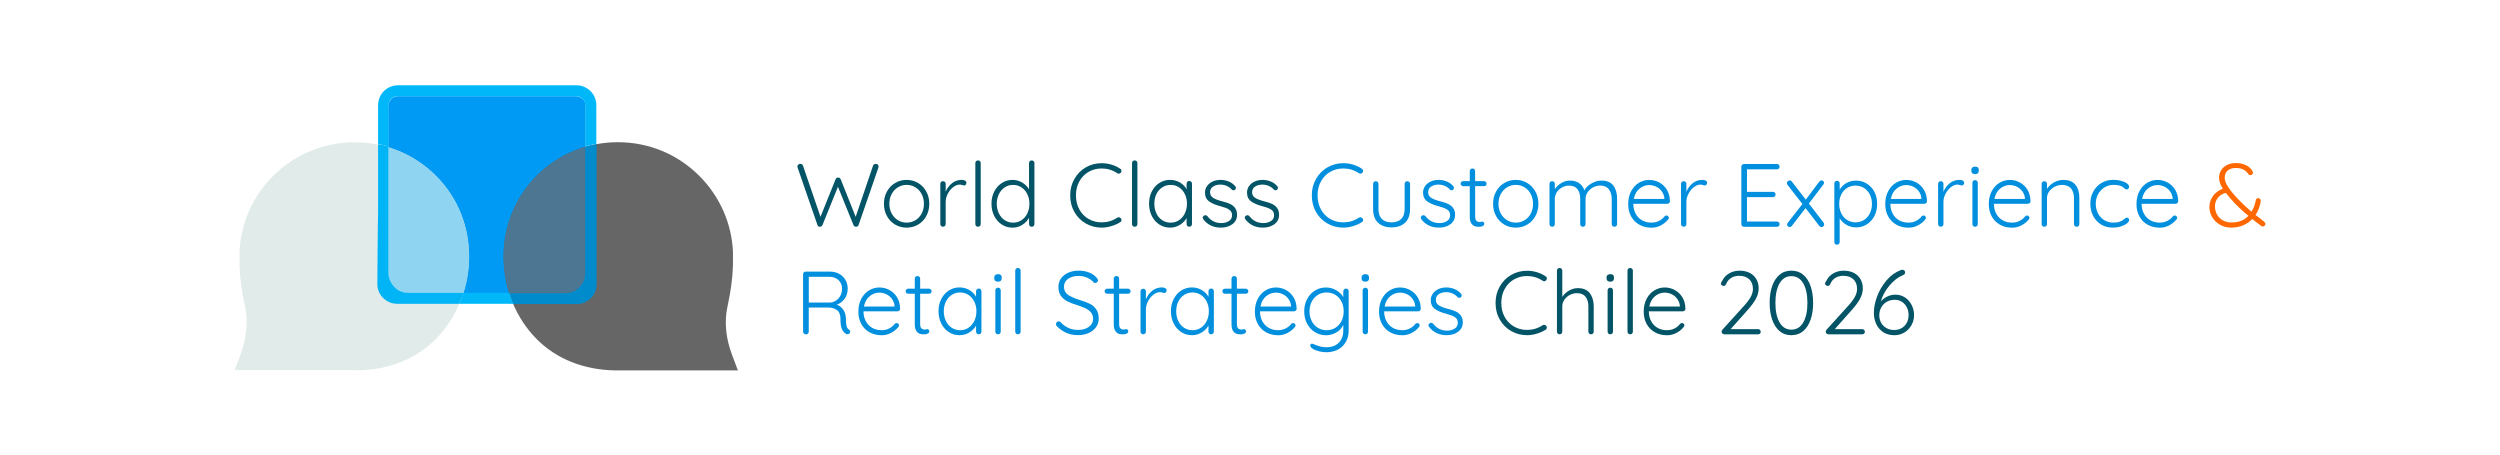 <?xml version="1.0" encoding="UTF-8"?>
<svg id="Capa_1" xmlns="http://www.w3.org/2000/svg" version="1.1" viewBox="0 0 1032 188">
  <!-- Generator: Adobe Illustrator 30.0.0, SVG Export Plug-In . SVG Version: 2.1.1 Build 123)  -->
  <defs>
    <style>
      .st0 {
        fill: #008bcd;
      }

      .st1 {
        fill: #0099f4;
      }

      .st2 {
        fill: #035466;
      }

      .st3 {
        fill: #ff6700;
      }

      .st4 {
        fill: none;
        stroke: #666;
        stroke-miterlimit: 10;
        stroke-width: 30px;
      }

      .st5 {
        fill: #8fd4f0;
      }

      .st6 {
        fill: #e1ecea;
      }

      .st7 {
        fill: #00b4f5;
      }

      .st8 {
        fill: #666;
      }

      .st9 {
        fill: #028fde;
      }

      .st10 {
        fill: #4c7691;
      }

      .st11 {
        fill: #00b8f9;
      }
    </style>
  </defs>
  <g>
    <path class="st4" d="M251.67,84.4"/>
    <path class="st1" d="M237.67,121.1h-73.3c-1.1,0-2.1-.5-2.9-1.2s-1.2-1.7-1.2-2.9V43.8c0-1.1.5-2.1,1.2-2.9s1.8-1.2,2.9-1.2h73.3c1.1,0,2.1.5,2.9,1.2s1.2,1.7,1.2,2.9v73.2c0,1.1-.5,2.1-1.2,2.9s-1.8,1.2-2.9,1.2Z"/>
    <g>
      <path class="st8" d="M298.07,104.1c-.5-10.3-4.7-20.4-12.5-28.3-16.8-16.8-44-16.8-60.8,0-17.3,17.3-15.5,45.2,0,60.8,8.8,8.9,19.9,11.5,29.3,11.7h44c-3.2-8.6-3.2-15.3-2.6-19.8.6-4.8,2.3-10.1,2.6-19.5v-5"/>
      <path class="st8" d="M304.67,152.9h-50.7c-13-.2-24.3-4.7-32.5-13-8.4-8.5-13.4-20.5-13.6-32.9-.3-13.1,4.6-25.3,13.6-34.4,9-9,20.9-13.9,33.6-13.9s24.6,4.9,33.6,13.9c8.4,8.4,13.3,19.4,13.9,31.2h0v5.3c-.2,6.9-1.1,11.7-1.9,15.6-.3,1.6-.6,3-.8,4.3-.7,5.5,0,11.4,2.4,17.7l2.3,6.1.1.1ZM254.17,143.8h37.9c-1.3-5.5-1.7-10.8-1-15.9.2-1.6.5-3.2.8-4.9.7-3.7,1.6-8,1.7-14.1v-4.6h0c-.5-9.5-4.5-18.5-11.2-25.3-7.3-7.3-16.9-11.3-27.2-11.3s-19.9,4-27.2,11.3c-16.2,16.2-13.1,41.2,0,54.4,6.6,6.7,15.4,10.2,26.1,10.3l.1.1h0Z"/>
    </g>
    <path class="st10" d="M241.77,112.7c0,8.2-8.2,8.2-8.2,8.2h-23.3c-1.4-4.5-2.2-9.2-2.3-13.9-.3-13.1,4.6-25.3,13.6-34.4,5.7-5.7,12.6-9.8,20.2-12v52.1h0Z"/>
    <g>
      <path class="st6" d="M103.47,104c.5-10.3,4.7-20.4,12.5-28.3,16.8-16.8,44-16.8,60.8,0,17.3,17.3,15.5,45.2,0,60.8-8.8,8.9-19.9,11.5-29.3,11.7h-44c3.2-8.6,3.2-15.3,2.6-19.8-.6-4.8-2.3-10.1-2.6-19.5v-5"/>
      <path class="st6" d="M147.47,152.8h-50.6l2.3-6.1c2.3-6.3,3.1-12.2,2.4-17.7-.2-1.3-.4-2.7-.8-4.3-.8-3.9-1.7-8.7-1.9-15.6v-5.3h0c.6-11.8,5.5-22.9,13.9-31.2,18.5-18.5,48.7-18.5,67.2,0,9.1,9.1,13.9,21.3,13.6,34.4-.3,12.4-5.2,24.4-13.6,32.9-8.2,8.3-19.5,12.8-32.5,13h0v-.1h0ZM109.57,143.7h37.9c10.7-.2,19.5-3.7,26.1-10.3,13.1-13.2,16.2-38.2,0-54.4-7.3-7.3-16.9-11.3-27.2-11.3s-19.9,4-27.2,11.3c-6.8,6.8-10.7,15.7-11.2,25.3h0v4.6c.2,6.1,1,10.4,1.7,14.1.3,1.7.6,3.3.8,4.9.7,5.1.3,10.4-1,15.9l.1-.1h0Z"/>
    </g>
    <path class="st5" d="M160.37,60.8c7.2,2.2,13.9,6.1,19.6,11.8,9.1,9.1,14,21.3,13.7,34.4-.1,4.8-.9,9.5-2.3,14h-23.3s-7.7-.5-7.7-6.9v-53.3h0Z"/>
    <path class="st11" d="M156.07,59.5v-16c0-2.3.9-4.4,2.4-5.9s3.6-2.4,5.9-2.4h73.5c2.3,0,4.4.9,5.9,2.4s2.4,3.6,2.4,5.9v15.9c-.8.1-1.9.4-2.8.6-.9.2-1.7.4-1.7.4v-16.9c0-.8-.4-1.9-1.1-2.6s-1.7-1.2-2.7-1.2h-73.7c-1.1,0-2,.4-2.7,1.1s-1.1,1.7-1.1,2.7v17s-.3-.1-1-.3-1.7-.4-3.3-.8v.1h0Z"/>
    <path class="st0" d="M246.27,59.5v57.9c0,2.2-.9,4.3-2.4,5.7-1.5,1.5-3.5,2.4-5.7,2.4h-26.4s-.3-.8-.7-1.8-.8-2.1-1-2.7h23.4c2.2,0,4.3-.9,5.7-2.4,1.5-1.5,2.4-3.5,2.4-5.7v-52.3s.3,0,1-.3,1.9-.4,3.5-.8c0,0,.2,0,.2,0Z"/>
    <path class="st7" d="M156.07,59.5v28.9c-.1,0-.3,28.9-.3,28.9,0,2.2.9,4.3,2.4,5.7,1.5,1.5,3.5,2.4,5.7,2.4h25.6s.4-.8.8-1.8.9-2.1,1-2.7h-22.8c-2.2,0-4.3-.9-5.7-2.4s-2.4-3.5-2.4-5.7v-52.4s-.2,0-.9-.2-1.7-.4-3.4-.7h0Z"/>
    <path class="st11" d="M191.37,120.9h18.8c.3,1,.7,2.2,1.2,3.3.2.4.4.8.6,1.2h-22.5s.9-1.8,1.8-4.6l.1.1h0Z"/>
  </g>
  <g>
    <path class="st2" d="M362.34,67.92c.22.2.33.47.33.81l-.07.48-8.18,23.68c-.07.22-.2.4-.39.52-.19.12-.39.19-.61.19-.57,0-.94-.23-1.11-.7l-6.4-15.8-6.4,15.8c-.22.47-.59.7-1.11.7-.22,0-.43-.06-.61-.19-.19-.12-.3-.3-.35-.52l-8.18-23.68c-.07-.15-.11-.3-.11-.44,0-.35.13-.62.39-.83.26-.21.54-.31.83-.31.25,0,.47.06.67.19.2.12.33.3.41.52l7.25,21.16,6.22-15.5c.22-.49.57-.73,1.04-.7.25-.02.46.03.65.17.19.14.33.31.43.54l6.18,15.5,7.18-21.16c.2-.47.57-.7,1.11-.7.34,0,.63.1.85.3Z"/>
    <path class="st2" d="M382.39,89.16c-.81,1.5-1.94,2.68-3.37,3.53-1.43.85-3.02,1.28-4.77,1.28s-3.34-.43-4.77-1.28c-1.43-.85-2.55-2.03-3.37-3.53-.81-1.5-1.22-3.18-1.22-5.03s.41-3.53,1.22-5.03c.81-1.5,1.94-2.69,3.37-3.55,1.43-.86,3.02-1.29,4.77-1.29s3.34.43,4.77,1.29c1.43.86,2.55,2.05,3.37,3.55.81,1.5,1.22,3.18,1.22,5.03s-.41,3.53-1.22,5.03ZM380.47,80.13c-.62-1.18-1.47-2.12-2.57-2.79-1.1-.68-2.31-1.02-3.64-1.02s-2.54.34-3.63,1.02c-1.09.68-1.94,1.61-2.57,2.79-.63,1.18-.94,2.52-.94,4s.31,2.78.94,3.96c.63,1.18,1.49,2.12,2.57,2.79,1.09.68,2.29,1.02,3.63,1.02s2.55-.33,3.64-1c1.1-.67,1.95-1.59,2.57-2.77.62-1.18.92-2.52.92-4s-.31-2.81-.92-4Z"/>
    <path class="st2" d="M398.34,74.55c.39.2.59.49.59.89,0,.35-.1.62-.3.83-.2.21-.43.31-.7.31-.12,0-.36-.06-.72-.19-.36-.12-.7-.19-1.02-.19-.91,0-1.82.35-2.72,1.05-.9.7-1.64,1.61-2.22,2.72-.58,1.11-.87,2.23-.87,3.37v9.14c0,.32-.11.59-.31.8-.21.21-.48.31-.8.31s-.59-.1-.8-.31c-.21-.21-.31-.47-.31-.8v-16.58c0-.32.1-.59.31-.8.21-.21.47-.31.8-.31s.59.1.8.31c.21.21.31.48.31.8v3.26c.57-1.41,1.42-2.57,2.57-3.5,1.15-.93,2.5-1.4,4.05-1.42.49,0,.94.1,1.33.3Z"/>
    <path class="st2" d="M404.53,93.29c-.21.21-.48.31-.8.31s-.59-.1-.8-.31c-.21-.21-.31-.47-.31-.8v-25.16c0-.32.1-.59.31-.8s.47-.31.8-.31.59.1.8.31c.21.21.31.48.31.8v25.16c0,.32-.11.59-.31.8Z"/>
    <path class="st2" d="M426.7,66.54c.21.21.31.48.31.8v25.16c0,.32-.11.59-.31.8-.21.21-.48.31-.8.31s-.59-.1-.8-.31c-.21-.21-.31-.47-.31-.8v-2.59c-.62,1.14-1.54,2.1-2.76,2.89-1.22.79-2.57,1.18-4.05,1.18-1.63,0-3.1-.43-4.42-1.28-1.32-.85-2.36-2.03-3.13-3.53-.76-1.5-1.15-3.19-1.15-5.07s.38-3.53,1.15-5.03c.76-1.5,1.81-2.68,3.13-3.53,1.32-.85,2.78-1.28,4.38-1.28,1.46,0,2.8.36,4.03,1.09,1.23.73,2.17,1.67,2.81,2.83v-10.84c0-.32.1-.59.31-.8s.47-.31.8-.31.59.1.8.31ZM421.67,90.9c1.02-.67,1.83-1.6,2.4-2.79.58-1.2.87-2.53.87-4.01s-.29-2.78-.87-3.96c-.58-1.18-1.38-2.12-2.4-2.79-1.02-.68-2.18-1.02-3.46-1.02s-2.44.34-3.46,1.02c-1.02.68-1.83,1.61-2.41,2.79-.58,1.18-.87,2.5-.87,3.96s.29,2.81.87,4c.58,1.18,1.38,2.12,2.41,2.79,1.02.68,2.18,1.02,3.46,1.02s2.44-.33,3.46-1Z"/>
    <path class="st2" d="M462.94,70.55c0,.22-.09.47-.26.74-.22.27-.51.41-.85.41-.2,0-.4-.06-.59-.19-1.97-1.31-4.13-1.96-6.47-1.96-2,0-3.81.47-5.42,1.41-1.62.94-2.89,2.25-3.81,3.94-.93,1.69-1.39,3.61-1.39,5.75s.47,4.14,1.41,5.83c.94,1.69,2.21,3,3.83,3.92,1.62.93,3.41,1.39,5.38,1.39,2.34,0,4.49-.64,6.44-1.92.2-.12.41-.19.63-.19.35,0,.63.15.85.44.17.2.26.43.26.7,0,.39-.17.69-.52.89-.96.64-2.15,1.18-3.55,1.61-1.41.43-2.77.65-4.11.65-2.34,0-4.51-.56-6.49-1.68-1.99-1.12-3.56-2.69-4.74-4.72-1.17-2.02-1.76-4.33-1.76-6.92s.58-4.75,1.74-6.79c1.16-2.04,2.73-3.63,4.7-4.77,1.97-1.15,4.16-1.72,6.55-1.72,1.38,0,2.73.2,4.05.59,1.32.4,2.51.95,3.57,1.67.37.22.56.53.56.93Z"/>
    <path class="st2" d="M469.21,93.29c-.21.21-.48.31-.8.31s-.59-.1-.8-.31c-.21-.21-.31-.47-.31-.8v-25.16c0-.32.1-.59.31-.8s.47-.31.8-.31.59.1.8.31c.21.21.31.48.31.8v25.16c0,.32-.11.59-.31.8Z"/>
    <path class="st2" d="M491.74,75.03c.21.22.31.49.31.81v16.65c0,.32-.11.59-.31.8-.21.21-.48.31-.8.31s-.59-.1-.8-.31c-.21-.21-.31-.47-.31-.8v-2.48c-.62,1.11-1.54,2.05-2.77,2.81-1.23.76-2.58,1.15-4.03,1.15-1.65,0-3.14-.43-4.46-1.29-1.32-.86-2.36-2.05-3.11-3.55-.75-1.5-1.13-3.19-1.13-5.07s.38-3.56,1.15-5.05c.76-1.49,1.81-2.66,3.13-3.5,1.32-.84,2.78-1.26,4.38-1.26,1.48,0,2.84.36,4.07,1.07,1.23.72,2.16,1.65,2.77,2.81v-2.29c0-.32.1-.59.31-.81.21-.22.47-.33.8-.33s.59.11.8.33ZM486.71,90.88c1.02-.68,1.83-1.62,2.4-2.81.58-1.2.87-2.53.87-4.01s-.29-2.74-.87-3.92c-.58-1.18-1.38-2.12-2.4-2.79-1.02-.68-2.18-1.02-3.46-1.02s-2.44.33-3.46,1c-1.02.67-1.83,1.58-2.41,2.76-.58,1.17-.87,2.5-.87,3.98s.28,2.82.85,4.01c.57,1.2,1.36,2.13,2.39,2.81,1.02.68,2.19,1.02,3.5,1.02s2.44-.34,3.46-1.02Z"/>
    <path class="st2" d="M496.5,89.79c0-.32.16-.57.48-.74.15-.15.35-.22.59-.22.3,0,.57.12.81.37,1.46,1.92,3.39,2.89,5.81,2.89,1.18,0,2.21-.28,3.09-.83.88-.55,1.31-1.36,1.31-2.42s-.41-1.81-1.22-2.33-1.95-.96-3.4-1.33c-2.05-.52-3.65-1.19-4.81-2.02-1.16-.83-1.74-2.04-1.74-3.64,0-1.01.28-1.92.85-2.72.57-.8,1.34-1.42,2.31-1.87.97-.44,2.08-.67,3.31-.67,1.06,0,2.13.2,3.2.61,1.07.41,1.99,1.05,2.76,1.94.22.17.33.42.33.74,0,.3-.12.56-.37.78-.17.15-.4.22-.67.22-.25,0-.47-.1-.67-.3-.59-.67-1.29-1.17-2.11-1.52-.81-.35-1.69-.52-2.63-.52-1.16,0-2.15.27-2.98.81-.83.54-1.24,1.36-1.24,2.44.05.99.5,1.74,1.35,2.26s2.1.99,3.76,1.41c1.28.32,2.34.68,3.18,1.07.84.4,1.52.95,2.05,1.67.53.72.8,1.67.8,2.85,0,1.6-.64,2.88-1.92,3.83-1.28.95-2.87,1.42-4.77,1.42-3.01,0-5.4-1.12-7.18-3.37-.2-.32-.3-.59-.3-.81Z"/>
    <path class="st2" d="M513.85,89.79c0-.32.16-.57.48-.74.15-.15.35-.22.59-.22.3,0,.57.12.81.37,1.46,1.92,3.39,2.89,5.81,2.89,1.18,0,2.21-.28,3.09-.83.88-.55,1.31-1.36,1.31-2.42s-.41-1.81-1.22-2.33-1.95-.96-3.4-1.33c-2.05-.52-3.65-1.19-4.81-2.02-1.16-.83-1.74-2.04-1.74-3.64,0-1.01.28-1.92.85-2.72.57-.8,1.34-1.42,2.31-1.87.97-.44,2.08-.67,3.31-.67,1.06,0,2.13.2,3.2.61,1.07.41,1.99,1.05,2.76,1.94.22.17.33.42.33.74,0,.3-.12.56-.37.78-.17.15-.4.22-.67.22-.25,0-.47-.1-.67-.3-.59-.67-1.29-1.17-2.11-1.52-.81-.35-1.69-.52-2.63-.52-1.16,0-2.15.27-2.98.81-.83.54-1.24,1.36-1.24,2.44.05.99.5,1.74,1.35,2.26s2.1.99,3.76,1.41c1.28.32,2.34.68,3.18,1.07.84.4,1.52.95,2.05,1.67.53.72.8,1.67.8,2.85,0,1.6-.64,2.88-1.92,3.83-1.28.95-2.87,1.42-4.77,1.42-3.01,0-5.4-1.12-7.18-3.37-.2-.32-.3-.59-.3-.81Z"/>
    <path class="st9" d="M562.69,70.55c0,.22-.09.47-.26.74-.22.27-.51.41-.85.41-.2,0-.39-.06-.59-.19-1.97-1.31-4.13-1.96-6.48-1.96-2,0-3.8.47-5.42,1.41-1.62.94-2.89,2.25-3.81,3.94-.92,1.69-1.39,3.61-1.39,5.75s.47,4.14,1.41,5.83c.94,1.69,2.21,3,3.83,3.92,1.62.93,3.41,1.39,5.38,1.39,2.34,0,4.49-.64,6.44-1.92.2-.12.41-.19.63-.19.34,0,.63.15.85.44.17.2.26.43.26.7,0,.39-.17.69-.52.89-.96.64-2.15,1.18-3.55,1.61-1.41.43-2.78.65-4.11.65-2.34,0-4.51-.56-6.49-1.68-1.99-1.12-3.57-2.69-4.74-4.72-1.17-2.02-1.76-4.33-1.76-6.92s.58-4.75,1.74-6.79c1.16-2.04,2.73-3.63,4.7-4.77s4.16-1.72,6.55-1.72c1.38,0,2.73.2,4.05.59,1.32.4,2.51.95,3.57,1.67.37.22.56.53.56.93Z"/>
    <path class="st9" d="M581.76,75.12c.21.21.31.48.31.8v10.43c0,2.42-.68,4.27-2.04,5.57s-3.23,1.94-5.62,1.94-4.22-.65-5.57-1.94c-1.34-1.29-2.02-3.15-2.02-5.57v-10.43c0-.32.1-.59.31-.8.21-.21.47-.31.8-.31s.58.1.79.31c.21.21.31.48.31.8v10.43c0,1.78.47,3.13,1.41,4.05.94.93,2.26,1.39,3.96,1.39s3.06-.46,4.01-1.39c.95-.92,1.42-2.28,1.42-4.05v-10.43c0-.32.1-.59.31-.8.21-.21.47-.31.79-.31s.59.1.8.31Z"/>
    <path class="st9" d="M586.52,89.79c0-.32.16-.57.48-.74.15-.15.34-.22.59-.22.3,0,.57.12.81.37,1.46,1.92,3.39,2.89,5.81,2.89,1.18,0,2.21-.28,3.09-.83.88-.55,1.31-1.36,1.31-2.42s-.41-1.81-1.22-2.33c-.81-.52-1.95-.96-3.4-1.33-2.05-.52-3.65-1.19-4.81-2.02-1.16-.83-1.74-2.04-1.74-3.64,0-1.01.28-1.92.85-2.72.57-.8,1.34-1.42,2.31-1.87.97-.44,2.08-.67,3.31-.67,1.06,0,2.13.2,3.2.61,1.07.41,1.99,1.05,2.76,1.94.22.17.33.42.33.74,0,.3-.12.56-.37.78-.17.15-.39.22-.67.22-.25,0-.47-.1-.67-.3-.59-.67-1.29-1.17-2.11-1.52-.81-.35-1.69-.52-2.63-.52-1.16,0-2.15.27-2.98.81-.83.54-1.24,1.36-1.24,2.44.05.99.5,1.74,1.35,2.26s2.1.99,3.76,1.41c1.28.32,2.34.68,3.18,1.07.84.4,1.52.95,2.05,1.67.53.72.79,1.67.79,2.85,0,1.6-.64,2.88-1.92,3.83-1.28.95-2.87,1.42-4.77,1.42-3.01,0-5.4-1.12-7.18-3.37-.2-.32-.3-.59-.3-.81Z"/>
    <path class="st9" d="M608.94,76.84v12.4c0,.94.17,1.57.52,1.91s.8.5,1.37.5c.15,0,.33-.03.56-.09.22-.06.39-.09.52-.09.22,0,.41.09.57.28s.24.4.24.65c0,.35-.2.64-.59.87-.39.23-.86.35-1.41.35-.67,0-1.26-.06-1.78-.19-.52-.12-1.02-.49-1.5-1.11-.48-.62-.72-1.6-.72-2.96v-12.51h-2.7c-.3,0-.55-.1-.76-.3-.21-.2-.31-.44-.31-.74s.1-.54.31-.74c.21-.2.46-.3.76-.3h2.7v-4.11c0-.32.1-.59.31-.8.21-.21.47-.31.79-.31s.59.1.8.31c.21.21.31.48.31.8v4.11h3.7c.27,0,.51.11.72.33.21.22.31.47.31.74,0,.3-.1.54-.3.72-.2.19-.44.28-.74.28h-3.7Z"/>
    <path class="st9" d="M633.84,89.16c-.81,1.5-1.94,2.68-3.37,3.53-1.43.85-3.02,1.28-4.77,1.28s-3.34-.43-4.77-1.28c-1.43-.85-2.55-2.03-3.37-3.53-.81-1.5-1.22-3.18-1.22-5.03s.41-3.53,1.22-5.03c.81-1.5,1.94-2.69,3.37-3.55,1.43-.86,3.02-1.29,4.77-1.29s3.34.43,4.77,1.29c1.43.86,2.55,2.05,3.37,3.55.81,1.5,1.22,3.18,1.22,5.03s-.41,3.53-1.22,5.03ZM631.92,80.13c-.62-1.18-1.47-2.12-2.57-2.79-1.1-.68-2.31-1.02-3.64-1.02s-2.54.34-3.63,1.02c-1.09.68-1.94,1.61-2.57,2.79-.63,1.18-.94,2.52-.94,4s.31,2.78.94,3.96c.63,1.18,1.49,2.12,2.57,2.79,1.08.68,2.29,1.02,3.63,1.02s2.55-.33,3.64-1c1.1-.67,1.95-1.59,2.57-2.77.62-1.18.92-2.52.92-4s-.31-2.81-.92-4Z"/>
    <path class="st9" d="M665.97,76.6c1.05,1.37,1.57,3.18,1.57,5.42v10.47c0,.32-.11.59-.31.8-.21.21-.48.31-.8.31s-.59-.1-.8-.31c-.21-.21-.31-.47-.31-.8v-10.36c0-1.63-.39-2.95-1.17-3.98-.78-1.02-1.98-1.54-3.61-1.54-1.04,0-2.02.25-2.94.74-.93.49-1.67,1.17-2.24,2.02s-.85,1.77-.85,2.76v10.36c0,.32-.11.59-.31.8-.21.21-.48.31-.8.31s-.59-.1-.79-.31c-.21-.21-.31-.47-.31-.8v-10.47c0-1.6-.37-2.9-1.11-3.9s-1.9-1.5-3.48-1.5c-1.01,0-1.97.25-2.87.74-.9.49-1.63,1.15-2.18,1.98-.55.83-.83,1.72-.83,2.68v10.47c0,.32-.1.59-.31.8-.21.21-.47.31-.79.31s-.59-.1-.8-.31c-.21-.21-.31-.47-.31-.8v-16.58c0-.32.1-.59.31-.8.21-.21.47-.31.8-.31s.58.1.79.31c.21.21.31.48.31.8v2.15c.67-1.01,1.57-1.85,2.7-2.52s2.33-1,3.59-1c1.43,0,2.66.35,3.7,1.04,1.04.69,1.78,1.7,2.22,3.03.52-1.09,1.47-2.04,2.85-2.85,1.38-.81,2.77-1.22,4.18-1.22,2.22,0,3.85.68,4.9,2.05Z"/>
    <path class="st9" d="M689.01,83.82c-.22.21-.48.31-.78.31h-13.99c0,1.48.3,2.81.91,3.98.6,1.17,1.47,2.1,2.59,2.77,1.12.68,2.45,1.02,3.98,1.02,1.18,0,2.24-.25,3.18-.74.94-.49,1.69-1.12,2.26-1.89.27-.22.53-.33.78-.33s.47.1.67.3c.2.2.3.42.3.67,0,.27-.12.53-.37.78-.79.96-1.78,1.75-2.98,2.37-1.2.62-2.46.93-3.79.93-1.9,0-3.58-.41-5.03-1.22-1.46-.81-2.59-1.95-3.4-3.42-.81-1.47-1.22-3.16-1.22-5.09,0-2.02.4-3.79,1.2-5.31s1.87-2.68,3.2-3.48c1.33-.8,2.75-1.2,4.25-1.2s2.87.35,4.16,1.04c1.29.69,2.35,1.7,3.16,3.03.81,1.33,1.23,2.91,1.26,4.74,0,.3-.11.55-.33.76ZM676.78,77.88c-1.22.99-2,2.41-2.35,4.25h12.62v-.3c-.12-1.11-.49-2.08-1.11-2.9-.62-.83-1.39-1.46-2.31-1.89-.92-.43-1.88-.65-2.87-.65-1.43,0-2.76.49-3.98,1.48Z"/>
    <path class="st9" d="M704.1,74.55c.39.2.59.49.59.89,0,.35-.1.62-.3.83-.2.21-.43.31-.7.31-.12,0-.36-.06-.72-.19-.36-.12-.7-.19-1.02-.19-.91,0-1.82.35-2.72,1.05s-1.64,1.61-2.22,2.72c-.58,1.11-.87,2.23-.87,3.37v9.14c0,.32-.1.59-.31.8-.21.21-.47.31-.79.31s-.59-.1-.8-.31c-.21-.21-.31-.47-.31-.8v-16.58c0-.32.1-.59.31-.8.21-.21.47-.31.8-.31s.58.1.79.31c.21.21.31.48.31.8v3.26c.57-1.41,1.42-2.57,2.57-3.5,1.15-.93,2.5-1.4,4.05-1.42.49,0,.94.1,1.33.3Z"/>
    <path class="st9" d="M734.31,91.75c.21.22.31.48.31.78,0,.32-.11.58-.31.78-.21.2-.48.3-.8.3h-13.58c-.32,0-.59-.1-.79-.31-.21-.21-.32-.47-.32-.8v-23.68c0-.32.11-.59.32-.8.21-.21.47-.31.79-.31h13.58c.32,0,.59.1.8.31.21.21.31.48.31.8s-.11.58-.31.78c-.21.2-.48.3-.8.3h-12.36v9.29h10.69c.32,0,.59.11.8.31.21.21.31.48.31.8s-.11.58-.31.78c-.21.2-.48.3-.8.3h-10.69v10.06h12.36c.32,0,.59.11.8.33Z"/>
    <path class="st9" d="M753.02,92.6c0,.3-.11.56-.33.8-.22.23-.48.35-.78.35-.35,0-.65-.17-.92-.52l-5.66-7.33-5.66,7.36c-.22.3-.52.44-.89.44-.27,0-.52-.09-.74-.28s-.33-.43-.33-.72c0-.27.09-.5.26-.7l6.07-7.77-6.18-7.96c-.15-.2-.22-.42-.22-.67,0-.3.12-.56.35-.78.23-.22.5-.33.8-.33.37,0,.67.16.89.48l5.77,7.44,5.55-7.44c.25-.32.55-.48.92-.48.32,0,.57.09.76.28.18.19.28.41.28.68s-.09.51-.26.7l-5.99,7.88,6.07,7.88c.17.2.26.42.26.67Z"/>
    <path class="st9" d="M770.63,75.79c1.33.83,2.37,1.97,3.13,3.44.75,1.47,1.13,3.11,1.13,4.94s-.38,3.51-1.13,4.98c-.75,1.47-1.79,2.62-3.11,3.46-1.32.84-2.79,1.26-4.42,1.26-1.43,0-2.74-.34-3.94-1.02-1.2-.68-2.15-1.58-2.87-2.72v9.77c0,.32-.1.59-.31.8-.21.21-.47.31-.79.31s-.59-.1-.8-.31c-.21-.21-.31-.48-.31-.8v-24.12c0-.32.1-.59.31-.81s.47-.33.8-.33.58.11.79.33.31.49.31.81v2.52c.64-1.16,1.57-2.07,2.78-2.74,1.21-.67,2.54-1,4-1,1.63,0,3.11.41,4.44,1.24ZM769.46,90.81c1.02-.65,1.83-1.56,2.41-2.72.58-1.16.87-2.47.87-3.92s-.29-2.72-.87-3.87c-.58-1.15-1.38-2.05-2.41-2.7-1.02-.65-2.18-.98-3.46-.98s-2.48.32-3.51.96c-1.04.64-1.84,1.54-2.41,2.68s-.85,2.45-.85,3.9.28,2.76.85,3.92c.57,1.16,1.37,2.07,2.41,2.72,1.04.65,2.21.98,3.51.98s2.44-.33,3.46-.98Z"/>
    <path class="st9" d="M795.12,83.82c-.22.21-.48.31-.78.31h-13.99c0,1.48.3,2.81.91,3.98.6,1.17,1.47,2.1,2.59,2.77,1.12.68,2.45,1.02,3.98,1.02,1.18,0,2.24-.25,3.18-.74.94-.49,1.69-1.12,2.26-1.89.27-.22.53-.33.78-.33s.47.1.67.3c.2.2.3.42.3.67,0,.27-.12.53-.37.78-.79.96-1.78,1.75-2.98,2.37-1.2.62-2.46.93-3.79.93-1.9,0-3.58-.41-5.03-1.22-1.46-.81-2.59-1.95-3.4-3.42-.81-1.47-1.22-3.16-1.22-5.09,0-2.02.4-3.79,1.2-5.31s1.87-2.68,3.2-3.48c1.33-.8,2.75-1.2,4.25-1.2s2.87.35,4.16,1.04c1.29.69,2.35,1.7,3.16,3.03.81,1.33,1.23,2.91,1.26,4.74,0,.3-.11.55-.33.76ZM782.89,77.88c-1.22.99-2,2.41-2.35,4.25h12.62v-.3c-.12-1.11-.49-2.08-1.11-2.9-.62-.83-1.39-1.46-2.31-1.89-.92-.43-1.88-.65-2.87-.65-1.43,0-2.76.49-3.98,1.48Z"/>
    <path class="st9" d="M810.22,74.55c.39.2.59.49.59.89,0,.35-.1.62-.3.83-.2.21-.43.31-.7.31-.12,0-.36-.06-.72-.19-.36-.12-.7-.19-1.02-.19-.91,0-1.82.35-2.72,1.05s-1.64,1.61-2.22,2.72c-.58,1.11-.87,2.23-.87,3.37v9.14c0,.32-.1.59-.31.8-.21.21-.47.31-.79.31s-.59-.1-.8-.31c-.21-.21-.31-.47-.31-.8v-16.58c0-.32.1-.59.31-.8.21-.21.47-.31.8-.31s.58.1.79.31c.21.21.31.48.31.8v3.26c.57-1.41,1.42-2.57,2.57-3.5,1.15-.93,2.5-1.4,4.05-1.42.49,0,.94.1,1.33.3Z"/>
    <path class="st9" d="M814.18,71.53c-.27-.23-.41-.57-.41-1.02v-.37c0-.44.14-.78.42-1.02.28-.23.67-.35,1.17-.35.99,0,1.48.46,1.48,1.37v.37c0,.44-.13.78-.39,1.02-.26.23-.64.35-1.13.35s-.88-.12-1.15-.35ZM816.12,93.29c-.21.21-.48.31-.8.31s-.59-.1-.8-.31c-.21-.21-.31-.47-.31-.8v-17.02c0-.32.11-.59.31-.8.21-.21.47-.31.8-.31s.59.11.8.31c.21.21.31.48.31.8v17.02c0,.32-.11.59-.31.8Z"/>
    <path class="st9" d="M837.86,83.82c-.22.21-.48.31-.78.31h-13.99c0,1.48.3,2.81.91,3.98.6,1.17,1.47,2.1,2.59,2.77,1.12.68,2.45,1.02,3.98,1.02,1.18,0,2.24-.25,3.18-.74.94-.49,1.69-1.12,2.26-1.89.27-.22.53-.33.78-.33s.47.1.67.3c.2.2.3.42.3.67,0,.27-.12.53-.37.78-.79.96-1.78,1.75-2.98,2.37-1.2.62-2.46.93-3.79.93-1.9,0-3.58-.41-5.03-1.22-1.46-.81-2.59-1.95-3.4-3.42-.81-1.47-1.22-3.16-1.22-5.09,0-2.02.4-3.79,1.2-5.31s1.87-2.68,3.2-3.48c1.33-.8,2.75-1.2,4.25-1.2s2.87.35,4.16,1.04c1.29.69,2.35,1.7,3.16,3.03.81,1.33,1.23,2.91,1.26,4.74,0,.3-.11.55-.33.76ZM825.63,77.88c-1.22.99-2,2.41-2.35,4.25h12.62v-.3c-.12-1.11-.49-2.08-1.11-2.9-.62-.83-1.39-1.46-2.31-1.89-.92-.43-1.88-.65-2.87-.65-1.43,0-2.76.49-3.98,1.48Z"/>
    <path class="st9" d="M856.74,76.27c1.07,1.34,1.61,3.13,1.61,5.35v10.88c0,.32-.11.59-.33.8-.22.21-.48.31-.78.31-.32,0-.59-.1-.79-.31-.21-.21-.31-.47-.31-.8v-10.77c0-1.6-.4-2.9-1.2-3.9-.8-1-2.04-1.5-3.72-1.5-1.06,0-2.07.25-3.02.74-.95.49-1.72,1.15-2.31,1.98-.59.83-.89,1.72-.89,2.68v10.77c0,.32-.1.59-.31.8-.21.21-.47.31-.79.31s-.59-.1-.8-.31c-.21-.21-.31-.47-.31-.8v-16.58c0-.32.1-.59.31-.8.21-.21.47-.31.8-.31s.58.1.79.31c.21.21.31.48.31.8v2.04c.67-1.06,1.62-1.94,2.87-2.65,1.25-.7,2.52-1.05,3.83-1.05,2.29,0,3.98.67,5.05,2.02Z"/>
    <path class="st9" d="M875.58,74.64c1,.26,1.8.61,2.4,1.05.6.44.91.93.91,1.44,0,.27-.09.52-.28.74-.18.22-.41.33-.68.33-.25,0-.45-.05-.61-.15-.16-.1-.34-.25-.54-.44-.32-.32-.63-.56-.92-.7-.37-.17-.86-.31-1.46-.43-.6-.11-1.25-.17-1.94-.17-1.36,0-2.6.35-3.72,1.04-1.12.69-2,1.63-2.65,2.81s-.96,2.49-.96,3.92.31,2.81.92,4c.62,1.18,1.47,2.12,2.57,2.79,1.1.68,2.35,1.02,3.75,1.02.89,0,1.6-.07,2.13-.22.53-.15,1.05-.36,1.57-.63.17-.1.47-.32.89-.67.2-.17.37-.3.52-.39.15-.09.31-.13.48-.13.3,0,.53.09.7.28s.26.43.26.72c0,.42-.3.87-.89,1.35s-1.41.89-2.44,1.24c-1.04.35-2.18.52-3.44.52-1.8,0-3.4-.43-4.81-1.28-1.41-.85-2.5-2.03-3.28-3.53-.78-1.5-1.17-3.19-1.17-5.07s.39-3.45,1.18-4.94c.79-1.49,1.9-2.68,3.33-3.57s3.07-1.33,4.92-1.33c1.16,0,2.24.13,3.24.39Z"/>
    <path class="st9" d="M898.83,83.82c-.22.21-.48.31-.78.31h-13.99c0,1.48.3,2.81.91,3.98.6,1.17,1.47,2.1,2.59,2.77,1.12.68,2.45,1.02,3.98,1.02,1.18,0,2.24-.25,3.18-.74.94-.49,1.69-1.12,2.26-1.89.27-.22.53-.33.78-.33s.47.1.67.3c.2.2.3.42.3.67,0,.27-.12.53-.37.78-.79.96-1.78,1.75-2.98,2.37-1.2.62-2.46.93-3.79.93-1.9,0-3.58-.41-5.03-1.22-1.46-.81-2.59-1.95-3.4-3.42-.81-1.47-1.22-3.16-1.22-5.09,0-2.02.4-3.79,1.2-5.31s1.87-2.68,3.2-3.48c1.33-.8,2.75-1.2,4.25-1.2s2.87.35,4.16,1.04c1.29.69,2.35,1.7,3.16,3.03.81,1.33,1.23,2.91,1.26,4.74,0,.3-.11.55-.33.76ZM886.6,77.88c-1.22.99-2,2.41-2.35,4.25h12.62v-.3c-.12-1.11-.49-2.08-1.11-2.9-.62-.83-1.39-1.46-2.31-1.89-.92-.43-1.88-.65-2.87-.65-1.43,0-2.76.49-3.98,1.48Z"/>
    <path class="st3" d="M935.13,92.46c0,.25-.09.48-.28.7-.19.22-.43.33-.72.33-.25,0-.47-.06-.67-.19l-.81-.63c-1.13-.84-2.1-1.59-2.89-2.26-1.06,1.11-2.33,1.98-3.79,2.61-1.47.63-3.13.94-4.98.94-1.7,0-3.24-.4-4.61-1.2-1.37-.8-2.44-1.85-3.2-3.15s-1.15-2.66-1.15-4.09c0-1.63.47-3.13,1.41-4.5s2.32-2.41,4.14-3.13c-1.04-1.63-1.55-3.13-1.55-4.51,0-1.16.28-2.19.85-3.11.57-.91,1.38-1.63,2.42-2.16,1.05-.53,2.28-.8,3.68-.8,1.68,0,3.11.32,4.31.96,1.2.64,2.04,1.44,2.54,2.41.12.25.18.48.18.7,0,.25-.1.46-.3.65-.2.19-.44.28-.74.28-.39,0-.67-.14-.81-.41-.54-.81-1.23-1.44-2.05-1.89-.83-.44-1.87-.67-3.13-.67-1.48,0-2.62.36-3.42,1.09-.8.73-1.2,1.71-1.2,2.94,0,1.04.39,2.18,1.17,3.44.78,1.26,1.82,2.62,3.13,4.07,1.83,2.05,4.08,4.22,6.77,6.51.86-1.46,1.46-3.06,1.78-4.81.05-.22.15-.41.31-.56.16-.15.39-.22.68-.22.32,0,.58.13.79.39.21.26.29.56.24.91-.3,2.02-1.01,3.9-2.15,5.62,1.04.86,2.22,1.79,3.55,2.78.32.25.48.55.48.92ZM928.14,89.09c-2.62-2.1-5.11-4.5-7.47-7.21-.89-1.04-1.52-1.8-1.89-2.29-1.53.47-2.65,1.21-3.37,2.22-.71,1.01-1.07,2.16-1.07,3.44,0,1.13.26,2.21.79,3.22.53,1.01,1.32,1.83,2.37,2.44,1.05.62,2.3.93,3.76.93,2.84,0,5.13-.91,6.88-2.74Z"/>
    <path class="st9" d="M350.98,136.93c0,.12-.05.28-.15.48-.1.17-.23.31-.41.41-.17.1-.36.15-.55.15-.25,0-.46-.05-.63-.15-.69-.39-1.25-1.04-1.67-1.92-.42-.89-.63-2.31-.63-4.25,0-1.73-.48-2.94-1.44-3.64-.96-.7-2.11-1.05-3.44-1.05h-8.21v9.95c0,.32-.1.59-.3.8-.2.21-.46.31-.78.31-.35,0-.64-.1-.89-.31-.25-.21-.37-.47-.37-.8v-23.68c0-.32.1-.59.31-.8s.47-.31.8-.31h9.99c1.41,0,2.66.3,3.77.91,1.11.6,1.98,1.44,2.61,2.5.63,1.06.94,2.26.94,3.59,0,1.58-.41,2.97-1.24,4.16-.83,1.2-1.91,2.02-3.24,2.46,1.09.42,1.97,1.13,2.66,2.13.69,1,1.05,2.21,1.07,3.64.02,1.53.13,2.6.31,3.22.19.62.49,1.05.91,1.29.37.25.56.56.56.92ZM342.73,124.9c.86-.07,1.67-.36,2.41-.85.74-.49,1.33-1.16,1.78-2,.44-.84.67-1.8.67-2.89,0-1.41-.48-2.57-1.42-3.5-.95-.92-2.19-1.39-3.72-1.39h-8.58v10.62h8.88Z"/>
    <path class="st9" d="M371.22,128.22c-.22.21-.48.31-.78.31h-13.99c0,1.48.3,2.81.91,3.98.6,1.17,1.47,2.1,2.59,2.77,1.12.68,2.45,1.02,3.98,1.02,1.18,0,2.24-.25,3.18-.74.94-.49,1.69-1.12,2.26-1.89.27-.22.53-.33.78-.33s.47.1.67.3c.2.2.3.42.3.67,0,.27-.12.53-.37.78-.79.96-1.78,1.75-2.98,2.37-1.2.62-2.46.93-3.79.93-1.9,0-3.58-.41-5.03-1.22-1.46-.81-2.59-1.95-3.4-3.42-.81-1.47-1.22-3.16-1.22-5.09,0-2.02.4-3.79,1.2-5.31.8-1.52,1.87-2.68,3.2-3.48,1.33-.8,2.75-1.2,4.26-1.2s2.87.35,4.16,1.04c1.29.69,2.35,1.7,3.16,3.03.81,1.33,1.23,2.91,1.26,4.74,0,.3-.11.55-.33.76ZM358.99,122.28c-1.22.99-2,2.41-2.35,4.25h12.62v-.3c-.12-1.11-.49-2.08-1.11-2.9-.62-.83-1.39-1.46-2.31-1.89-.92-.43-1.88-.65-2.87-.65-1.43,0-2.76.49-3.98,1.48Z"/>
    <path class="st9" d="M379.84,121.24v12.4c0,.94.17,1.57.52,1.91.35.33.8.5,1.37.5.15,0,.33-.03.56-.09.22-.06.39-.09.52-.09.22,0,.41.09.57.28.16.19.24.4.24.65,0,.35-.2.64-.59.87-.4.23-.86.35-1.41.35-.67,0-1.26-.06-1.78-.19-.52-.12-1.02-.49-1.5-1.11-.48-.62-.72-1.6-.72-2.96v-12.51h-2.7c-.3,0-.55-.1-.76-.3-.21-.2-.31-.44-.31-.74s.1-.54.31-.74c.21-.2.46-.3.76-.3h2.7v-4.11c0-.32.1-.59.31-.8s.48-.31.8-.31.59.1.8.31c.21.21.31.48.31.8v4.11h3.7c.27,0,.51.11.72.33.21.22.31.47.31.74,0,.3-.1.54-.3.72-.2.19-.44.28-.74.28h-3.7Z"/>
    <path class="st9" d="M404.83,119.43c.21.22.31.49.31.81v16.65c0,.32-.11.59-.31.8-.21.21-.48.31-.8.31s-.59-.1-.8-.31c-.21-.21-.31-.47-.31-.8v-2.48c-.62,1.11-1.54,2.05-2.77,2.81-1.23.76-2.58,1.15-4.03,1.15-1.65,0-3.14-.43-4.46-1.29-1.32-.86-2.36-2.05-3.11-3.55-.75-1.5-1.13-3.19-1.13-5.07s.38-3.56,1.15-5.05c.76-1.49,1.81-2.66,3.13-3.5,1.32-.84,2.78-1.26,4.38-1.26,1.48,0,2.84.36,4.07,1.07,1.23.72,2.16,1.65,2.77,2.81v-2.29c0-.32.1-.59.31-.81.21-.22.47-.33.8-.33s.59.11.8.33ZM399.8,135.28c1.02-.68,1.83-1.62,2.4-2.81.58-1.2.87-2.53.87-4.01s-.29-2.74-.87-3.92c-.58-1.18-1.38-2.12-2.4-2.79-1.02-.68-2.18-1.02-3.46-1.02s-2.44.33-3.46,1c-1.02.67-1.83,1.58-2.41,2.76-.58,1.17-.87,2.5-.87,3.98s.28,2.82.85,4.01c.57,1.2,1.36,2.13,2.39,2.81,1.02.68,2.19,1.02,3.5,1.02s2.44-.34,3.46-1.02Z"/>
    <path class="st9" d="M410.84,115.93c-.27-.23-.41-.57-.41-1.02v-.37c0-.44.14-.78.43-1.02.28-.23.67-.35,1.17-.35.99,0,1.48.46,1.48,1.37v.37c0,.44-.13.78-.39,1.02-.26.23-.64.35-1.13.35s-.88-.12-1.15-.35ZM412.79,137.69c-.21.21-.48.31-.8.31s-.59-.1-.8-.31c-.21-.21-.31-.47-.31-.8v-17.02c0-.32.1-.59.31-.8.21-.21.47-.31.8-.31s.59.11.8.31c.21.21.31.48.31.8v17.02c0,.32-.1.59-.31.8Z"/>
    <path class="st9" d="M421,137.69c-.21.21-.48.31-.8.31s-.59-.1-.8-.31c-.21-.21-.31-.47-.31-.8v-25.16c0-.32.1-.59.31-.8s.47-.31.8-.31.59.1.8.31c.21.21.31.48.31.8v25.16c0,.32-.11.59-.31.8Z"/>
    <path class="st9" d="M440.31,137.48c-1.37-.59-2.7-1.52-3.98-2.77-.3-.25-.44-.54-.44-.89,0-.3.12-.57.35-.81.23-.25.5-.37.8-.37s.57.12.81.37c1.92,2.12,4.33,3.18,7.21,3.18,1.78,0,3.25-.42,4.42-1.26,1.17-.84,1.76-1.94,1.76-3.29,0-1.06-.29-1.94-.87-2.65-.58-.7-1.34-1.28-2.28-1.72-.94-.44-2.13-.9-3.59-1.37-1.58-.47-2.9-.99-3.98-1.55-1.07-.57-1.94-1.33-2.61-2.28-.67-.95-1-2.15-1-3.61,0-1.31.35-2.47,1.05-3.48.7-1.01,1.69-1.81,2.96-2.39s2.73-.87,4.38-.87c1.5,0,2.92.25,4.24.76,1.32.51,2.37,1.23,3.16,2.16.37.42.56.78.56,1.07,0,.27-.12.52-.37.76-.25.23-.52.35-.81.35-.25,0-.46-.09-.63-.26-.67-.79-1.55-1.43-2.66-1.92-1.11-.49-2.27-.74-3.48-.74-1.8,0-3.27.4-4.4,1.2-1.13.8-1.7,1.89-1.7,3.27s.54,2.53,1.63,3.29c1.08.76,2.64,1.47,4.66,2.11,1.75.52,3.18,1.05,4.29,1.59,1.11.54,2.02,1.31,2.72,2.31.7,1,1.05,2.31,1.05,3.94,0,1.26-.36,2.4-1.09,3.42-.73,1.02-1.74,1.83-3.03,2.42-1.29.59-2.77.89-4.42.89-1.78,0-3.35-.3-4.72-.89Z"/>
    <path class="st9" d="M461.98,121.24v12.4c0,.94.17,1.57.52,1.91.35.33.8.5,1.37.5.15,0,.33-.03.56-.09.22-.06.39-.09.52-.09.22,0,.41.09.57.28.16.19.24.4.24.65,0,.35-.2.64-.59.87-.4.23-.86.35-1.41.35-.67,0-1.26-.06-1.78-.19-.52-.12-1.02-.49-1.5-1.11-.48-.62-.72-1.6-.72-2.96v-12.51h-2.7c-.3,0-.55-.1-.76-.3-.21-.2-.31-.44-.31-.74s.1-.54.31-.74c.21-.2.46-.3.76-.3h2.7v-4.11c0-.32.1-.59.31-.8s.48-.31.8-.31.59.1.8.31c.21.21.31.48.31.8v4.11h3.7c.27,0,.51.11.72.33.21.22.31.47.31.74,0,.3-.1.54-.3.72-.2.19-.44.28-.74.28h-3.7Z"/>
    <path class="st9" d="M480.99,118.95c.39.2.59.49.59.89,0,.35-.1.62-.3.83-.2.21-.43.31-.7.31-.12,0-.36-.06-.72-.19-.36-.12-.7-.19-1.02-.19-.91,0-1.82.35-2.72,1.05-.9.7-1.64,1.61-2.22,2.72-.58,1.11-.87,2.23-.87,3.37v9.14c0,.32-.11.59-.31.8-.21.21-.48.31-.8.31s-.59-.1-.8-.31c-.21-.21-.31-.47-.31-.8v-16.58c0-.32.1-.59.31-.8.21-.21.47-.31.8-.31s.59.1.8.31c.21.21.31.48.31.8v3.26c.57-1.41,1.42-2.57,2.57-3.5,1.15-.93,2.5-1.4,4.05-1.42.49,0,.94.1,1.33.3Z"/>
    <path class="st9" d="M500.77,119.43c.21.22.31.49.31.81v16.65c0,.32-.11.59-.31.8-.21.21-.48.31-.8.31s-.59-.1-.8-.31c-.21-.21-.31-.47-.31-.8v-2.48c-.62,1.11-1.54,2.05-2.77,2.81-1.23.76-2.58,1.15-4.03,1.15-1.65,0-3.14-.43-4.46-1.29-1.32-.86-2.36-2.05-3.11-3.55-.75-1.5-1.13-3.19-1.13-5.07s.38-3.56,1.15-5.05c.76-1.49,1.81-2.66,3.13-3.5,1.32-.84,2.78-1.26,4.38-1.26,1.48,0,2.84.36,4.07,1.07,1.23.72,2.16,1.65,2.77,2.81v-2.29c0-.32.1-.59.31-.81.21-.22.47-.33.8-.33s.59.11.8.33ZM495.74,135.28c1.02-.68,1.83-1.62,2.4-2.81.58-1.2.87-2.53.87-4.01s-.29-2.74-.87-3.92c-.58-1.18-1.38-2.12-2.4-2.79-1.02-.68-2.18-1.02-3.46-1.02s-2.44.33-3.46,1c-1.02.67-1.83,1.58-2.41,2.76-.58,1.17-.87,2.5-.87,3.98s.28,2.82.85,4.01c.57,1.2,1.36,2.13,2.39,2.81,1.02.68,2.19,1.02,3.5,1.02s2.44-.34,3.46-1.02Z"/>
    <path class="st9" d="M510.59,121.24v12.4c0,.94.17,1.57.52,1.91.35.33.8.5,1.37.5.15,0,.33-.03.56-.09.22-.06.39-.09.52-.09.22,0,.41.09.57.28.16.19.24.4.24.65,0,.35-.2.64-.59.87-.4.23-.86.35-1.41.35-.67,0-1.26-.06-1.78-.19-.52-.12-1.02-.49-1.5-1.11-.48-.62-.72-1.6-.72-2.96v-12.51h-2.7c-.3,0-.55-.1-.76-.3-.21-.2-.31-.44-.31-.74s.1-.54.31-.74c.21-.2.46-.3.76-.3h2.7v-4.11c0-.32.1-.59.31-.8s.48-.31.8-.31.59.1.8.31c.21.21.31.48.31.8v4.11h3.7c.27,0,.51.11.72.33.21.22.31.47.31.74,0,.3-.1.54-.3.72-.2.19-.44.28-.74.28h-3.7Z"/>
    <path class="st9" d="M534.9,128.22c-.22.21-.48.31-.78.31h-13.99c0,1.48.3,2.81.91,3.98.6,1.17,1.47,2.1,2.59,2.77,1.12.68,2.45,1.02,3.98,1.02,1.18,0,2.24-.25,3.18-.74.94-.49,1.69-1.12,2.26-1.89.27-.22.53-.33.78-.33s.47.1.67.3c.2.2.3.42.3.67,0,.27-.12.53-.37.78-.79.96-1.78,1.75-2.98,2.37-1.2.62-2.46.93-3.79.93-1.9,0-3.58-.41-5.03-1.22-1.46-.81-2.59-1.95-3.4-3.42-.81-1.47-1.22-3.16-1.22-5.09,0-2.02.4-3.79,1.2-5.31.8-1.52,1.87-2.68,3.2-3.48,1.33-.8,2.75-1.2,4.26-1.2s2.87.35,4.16,1.04c1.29.69,2.35,1.7,3.16,3.03.81,1.33,1.23,2.91,1.26,4.74,0,.3-.11.55-.33.76ZM522.67,122.28c-1.22.99-2,2.41-2.35,4.25h12.62v-.3c-.12-1.11-.49-2.08-1.11-2.9-.62-.83-1.39-1.46-2.31-1.89-.92-.43-1.88-.65-2.87-.65-1.43,0-2.76.49-3.98,1.48Z"/>
    <path class="st9" d="M556.42,119.41c.21.21.31.49.31.83v16.02c0,1.92-.4,3.57-1.2,4.94-.8,1.37-1.9,2.41-3.29,3.13-1.39.71-2.99,1.07-4.79,1.07-.86,0-1.77-.11-2.72-.33-.95-.22-1.76-.51-2.44-.85-.68-.35-1.07-.7-1.17-1.07-.17-.17-.26-.37-.26-.59,0-.25.11-.44.33-.59.1-.07.22-.11.37-.11s.43.09.85.26l.78.33c1.53.59,2.96.89,4.29.89,2.2,0,3.92-.62,5.16-1.87,1.25-1.25,1.87-2.93,1.87-5.05v-2.29c-.62,1.33-1.59,2.37-2.92,3.13s-2.73,1.13-4.18,1.13c-1.7,0-3.24-.43-4.61-1.28-1.37-.85-2.45-2.03-3.24-3.53-.79-1.5-1.18-3.19-1.18-5.07s.39-3.53,1.18-5.03c.79-1.5,1.87-2.68,3.24-3.53,1.37-.85,2.89-1.28,4.57-1.28,1.55,0,2.98.39,4.27,1.17s2.25,1.71,2.87,2.79v-2.37c0-.32.1-.59.31-.81.21-.22.47-.33.8-.33s.58.11.79.31ZM551.24,135.32c1.07-.65,1.91-1.58,2.52-2.77.6-1.2.91-2.55.91-4.05s-.3-2.85-.91-4.03-1.44-2.1-2.52-2.76c-1.07-.65-2.29-.98-3.64-.98s-2.53.34-3.61,1.02c-1.07.68-1.91,1.61-2.52,2.79-.6,1.18-.91,2.5-.91,3.96s.3,2.81.91,4c.6,1.18,1.44,2.12,2.52,2.79,1.07.68,2.28,1.02,3.61,1.02s2.57-.33,3.64-.98Z"/>
    <path class="st9" d="M562.47,115.93c-.27-.23-.41-.57-.41-1.02v-.37c0-.44.14-.78.42-1.02.28-.23.67-.35,1.17-.35.99,0,1.48.46,1.48,1.37v.37c0,.44-.13.78-.39,1.02-.26.23-.64.35-1.13.35s-.88-.12-1.15-.35ZM564.41,137.69c-.21.21-.48.31-.8.31s-.59-.1-.8-.31c-.21-.21-.31-.47-.31-.8v-17.02c0-.32.11-.59.31-.8.21-.21.47-.31.8-.31s.59.11.8.31c.21.21.31.48.31.8v17.02c0,.32-.11.59-.31.8Z"/>
    <path class="st9" d="M586.15,128.22c-.22.21-.48.31-.78.31h-13.99c0,1.48.3,2.81.91,3.98.6,1.17,1.47,2.1,2.59,2.77,1.12.68,2.45,1.02,3.98,1.02,1.18,0,2.24-.25,3.18-.74.94-.49,1.69-1.12,2.26-1.89.27-.22.53-.33.78-.33s.47.1.67.3c.2.2.3.42.3.67,0,.27-.12.53-.37.78-.79.96-1.78,1.75-2.98,2.37-1.2.62-2.46.93-3.79.93-1.9,0-3.58-.41-5.03-1.22-1.46-.81-2.59-1.95-3.4-3.42-.81-1.47-1.22-3.16-1.22-5.09,0-2.02.4-3.79,1.2-5.31s1.87-2.68,3.2-3.48c1.33-.8,2.75-1.2,4.25-1.2s2.87.35,4.16,1.04c1.29.69,2.35,1.7,3.16,3.03.81,1.33,1.23,2.91,1.26,4.74,0,.3-.11.55-.33.76ZM573.92,122.28c-1.22.99-2,2.41-2.35,4.25h12.62v-.3c-.12-1.11-.49-2.08-1.11-2.9-.62-.83-1.39-1.46-2.31-1.89-.92-.43-1.88-.65-2.87-.65-1.43,0-2.76.49-3.98,1.48Z"/>
    <path class="st9" d="M589.7,134.19c0-.32.16-.57.48-.74.15-.15.34-.22.59-.22.3,0,.57.12.81.37,1.46,1.92,3.39,2.89,5.81,2.89,1.18,0,2.21-.28,3.09-.83.88-.55,1.31-1.36,1.31-2.42s-.41-1.81-1.22-2.33c-.81-.52-1.95-.96-3.4-1.33-2.05-.52-3.65-1.19-4.81-2.02-1.16-.83-1.74-2.04-1.74-3.64,0-1.01.28-1.92.85-2.72.57-.8,1.34-1.42,2.31-1.87.97-.44,2.08-.67,3.31-.67,1.06,0,2.13.2,3.2.61,1.07.41,1.99,1.05,2.76,1.94.22.17.33.42.33.74,0,.3-.12.56-.37.78-.17.15-.39.22-.67.22-.25,0-.47-.1-.67-.3-.59-.67-1.29-1.17-2.11-1.52-.81-.35-1.69-.52-2.63-.52-1.16,0-2.15.27-2.98.81-.83.54-1.24,1.36-1.24,2.44.05.99.5,1.74,1.35,2.26s2.1.99,3.76,1.41c1.28.32,2.34.68,3.18,1.07.84.4,1.52.95,2.05,1.67.53.72.79,1.67.79,2.85,0,1.6-.64,2.88-1.92,3.83-1.28.95-2.87,1.42-4.77,1.42-3.01,0-5.4-1.12-7.18-3.37-.2-.32-.3-.59-.3-.81Z"/>
    <path class="st2" d="M638.54,114.95c0,.22-.09.47-.26.74-.22.27-.51.41-.85.41-.2,0-.39-.06-.59-.19-1.97-1.31-4.13-1.96-6.48-1.96-2,0-3.8.47-5.42,1.41-1.62.94-2.89,2.25-3.81,3.94-.92,1.69-1.39,3.61-1.39,5.75s.47,4.14,1.41,5.83c.94,1.69,2.21,3,3.83,3.92,1.62.93,3.41,1.39,5.38,1.39,2.34,0,4.49-.64,6.44-1.92.2-.12.41-.19.63-.19.34,0,.63.15.85.44.17.2.26.43.26.7,0,.39-.17.69-.52.89-.96.64-2.15,1.18-3.55,1.61-1.41.43-2.78.65-4.11.65-2.34,0-4.51-.56-6.49-1.68-1.99-1.12-3.56-2.69-4.74-4.72s-1.76-4.33-1.76-6.92.58-4.75,1.74-6.79c1.16-2.04,2.73-3.63,4.7-4.77s4.16-1.72,6.55-1.72c1.38,0,2.73.2,4.05.59,1.32.4,2.51.95,3.57,1.67.37.22.56.53.56.93Z"/>
    <path class="st2" d="M656.26,121.04c1.08,1.39,1.63,3.19,1.63,5.38v10.47c0,.32-.11.59-.31.8-.21.21-.48.31-.8.31s-.59-.1-.79-.31c-.21-.21-.31-.47-.31-.8v-10.47c0-1.6-.38-2.9-1.15-3.9s-1.96-1.5-3.59-1.5c-1.04,0-2.02.25-2.94.74-.92.49-1.67,1.15-2.24,1.98-.57.83-.85,1.72-.85,2.68v10.47c0,.32-.1.59-.31.8-.21.21-.47.31-.79.31s-.59-.1-.8-.31c-.21-.21-.31-.47-.31-.8v-25.16c0-.32.1-.59.31-.8.21-.21.47-.31.8-.31s.58.1.79.31c.21.21.31.48.31.8v10.84c.67-1.06,1.59-1.93,2.78-2.61,1.18-.68,2.39-1.02,3.63-1.02,2.22,0,3.87.7,4.96,2.09Z"/>
    <path class="st2" d="M663.59,115.93c-.27-.23-.41-.57-.41-1.02v-.37c0-.44.14-.78.42-1.02.28-.23.67-.35,1.17-.35.99,0,1.48.46,1.48,1.37v.37c0,.44-.13.78-.39,1.02-.26.23-.64.35-1.13.35s-.88-.12-1.15-.35ZM665.53,137.69c-.21.21-.48.31-.8.31s-.59-.1-.8-.31c-.21-.21-.31-.47-.31-.8v-17.02c0-.32.11-.59.31-.8.21-.21.47-.31.8-.31s.59.11.8.31c.21.21.31.48.31.8v17.02c0,.32-.11.59-.31.8Z"/>
    <path class="st2" d="M673.74,137.69c-.21.21-.48.31-.8.31s-.59-.1-.79-.31c-.21-.21-.32-.47-.32-.8v-25.16c0-.32.11-.59.32-.8.21-.21.47-.31.79-.31s.59.1.8.31c.21.21.31.48.31.8v25.16c0,.32-.11.59-.31.8Z"/>
    <path class="st2" d="M695.41,128.22c-.22.21-.48.31-.78.31h-13.99c0,1.48.3,2.81.91,3.98.6,1.17,1.47,2.1,2.59,2.77,1.12.68,2.45,1.02,3.98,1.02,1.18,0,2.24-.25,3.18-.74.94-.49,1.69-1.12,2.26-1.89.27-.22.53-.33.78-.33s.47.1.67.3c.2.2.3.42.3.67,0,.27-.12.53-.37.78-.79.96-1.78,1.75-2.98,2.37-1.2.62-2.46.93-3.79.93-1.9,0-3.58-.41-5.03-1.22-1.46-.81-2.59-1.95-3.4-3.42-.81-1.47-1.22-3.16-1.22-5.09,0-2.02.4-3.79,1.2-5.31s1.87-2.68,3.2-3.48c1.33-.8,2.75-1.2,4.25-1.2s2.87.35,4.16,1.04c1.29.69,2.35,1.7,3.16,3.03.81,1.33,1.23,2.91,1.26,4.74,0,.3-.11.55-.33.76ZM683.18,122.28c-1.22.99-2,2.41-2.35,4.25h12.62v-.3c-.12-1.11-.49-2.08-1.11-2.9-.62-.83-1.39-1.46-2.31-1.89-.92-.43-1.88-.65-2.87-.65-1.43,0-2.76.49-3.98,1.48Z"/>
    <path class="st2" d="M726.51,136.17c.21.21.32.46.32.76,0,.32-.11.58-.32.78-.21.2-.46.3-.76.3h-13.88c-.35,0-.63-.1-.85-.3-.22-.2-.33-.47-.33-.81,0-.27.1-.53.3-.78l8.55-9.43c1.38-1.48,2.4-2.81,3.07-3.98.67-1.17,1-2.32,1-3.46,0-1.68-.51-3-1.52-3.96-1.01-.96-2.42-1.44-4.22-1.44-1.21,0-2.29.29-3.24.87-.95.58-1.66,1.46-2.13,2.65-.27.44-.59.67-.96.67-.27,0-.53-.1-.78-.3-.25-.2-.37-.42-.37-.67,0-.15.05-.32.15-.52.1-.2.22-.39.37-.59.64-1.33,1.6-2.37,2.89-3.11,1.28-.74,2.69-1.11,4.22-1.11,2.49,0,4.44.68,5.85,2.04,1.41,1.36,2.11,3.13,2.11,5.33,0,1.36-.37,2.74-1.11,4.16-.74,1.42-1.96,3.07-3.66,4.94l-6.81,7.66h11.36c.3,0,.55.1.76.31Z"/>
    <path class="st2" d="M734.55,136.63c-1.33-1.16-2.34-2.74-3.02-4.75-.68-2.01-1.02-4.29-1.02-6.83s.33-4.85,1-6.84,1.67-3.58,3.02-4.74c1.34-1.16,2.99-1.74,4.94-1.74s3.59.57,4.94,1.72c1.34,1.15,2.36,2.73,3.03,4.74.68,2.01,1.02,4.3,1.02,6.86s-.34,4.82-1.02,6.83c-.68,2.01-1.69,3.6-3.03,4.75-1.34,1.16-2.99,1.74-4.94,1.74s-3.59-.58-4.92-1.74ZM744.38,133.1c1.15-1.99,1.72-4.67,1.72-8.05s-.57-6.1-1.72-8.08c-1.15-1.99-2.78-2.98-4.9-2.98s-3.72.99-4.87,2.98c-1.15,1.99-1.72,4.68-1.72,8.08s.57,6.06,1.72,8.05c1.15,1.99,2.77,2.98,4.87,2.98s3.75-.99,4.9-2.98Z"/>
    <path class="st2" d="M769.5,136.17c.21.21.32.46.32.76,0,.32-.11.58-.32.78-.21.2-.46.3-.76.3h-13.88c-.35,0-.63-.1-.85-.3-.22-.2-.33-.47-.33-.81,0-.27.1-.53.3-.78l8.55-9.43c1.38-1.48,2.4-2.81,3.07-3.98.67-1.17,1-2.32,1-3.46,0-1.68-.51-3-1.52-3.96-1.01-.96-2.42-1.44-4.22-1.44-1.21,0-2.29.29-3.24.87-.95.58-1.66,1.46-2.13,2.65-.27.44-.59.67-.96.67-.27,0-.53-.1-.78-.3-.25-.2-.37-.42-.37-.67,0-.15.05-.32.15-.52.1-.2.22-.39.37-.59.64-1.33,1.6-2.37,2.89-3.11,1.28-.74,2.69-1.11,4.22-1.11,2.49,0,4.44.68,5.85,2.04,1.41,1.36,2.11,3.13,2.11,5.33,0,1.36-.37,2.74-1.11,4.16-.74,1.42-1.96,3.07-3.66,4.94l-6.81,7.66h11.36c.3,0,.55.1.76.31Z"/>
    <path class="st2" d="M786.41,122.8c1.17.79,2.08,1.84,2.74,3.15.65,1.31.98,2.69.98,4.14s-.35,2.82-1.05,4.09c-.7,1.27-1.67,2.29-2.9,3.05-1.23.76-2.62,1.15-4.14,1.15-1.85,0-3.42-.43-4.7-1.29s-2.24-2-2.87-3.4c-.63-1.41-.94-2.92-.94-4.55,0-2.1.44-4.35,1.33-6.75.89-2.41,2.18-4.61,3.88-6.62,1.7-2.01,3.72-3.46,6.07-4.35.2-.05.36-.07.48-.07.32,0,.59.1.81.3.22.2.33.48.33.85,0,.52-.3.88-.89,1.07-1.97.81-3.83,2.25-5.57,4.31-1.74,2.06-2.93,4.25-3.57,6.57.74-.86,1.63-1.55,2.68-2.05,1.05-.51,2.18-.76,3.39-.76,1.46,0,2.77.4,3.94,1.18ZM786.2,134.51c1.11-1.15,1.67-2.62,1.67-4.42,0-1.11-.23-2.15-.68-3.11-.46-.96-1.12-1.74-1.98-2.33-.86-.59-1.89-.89-3.07-.89-1.28,0-2.41.29-3.37.87-.96.58-1.7,1.36-2.22,2.33-.52.97-.78,2.05-.78,3.24,0,1.09.25,2.08.74,3,.49.91,1.21,1.65,2.15,2.2.94.55,2.04.83,3.29.83,1.73,0,3.15-.57,4.25-1.72Z"/>
  </g>
</svg>